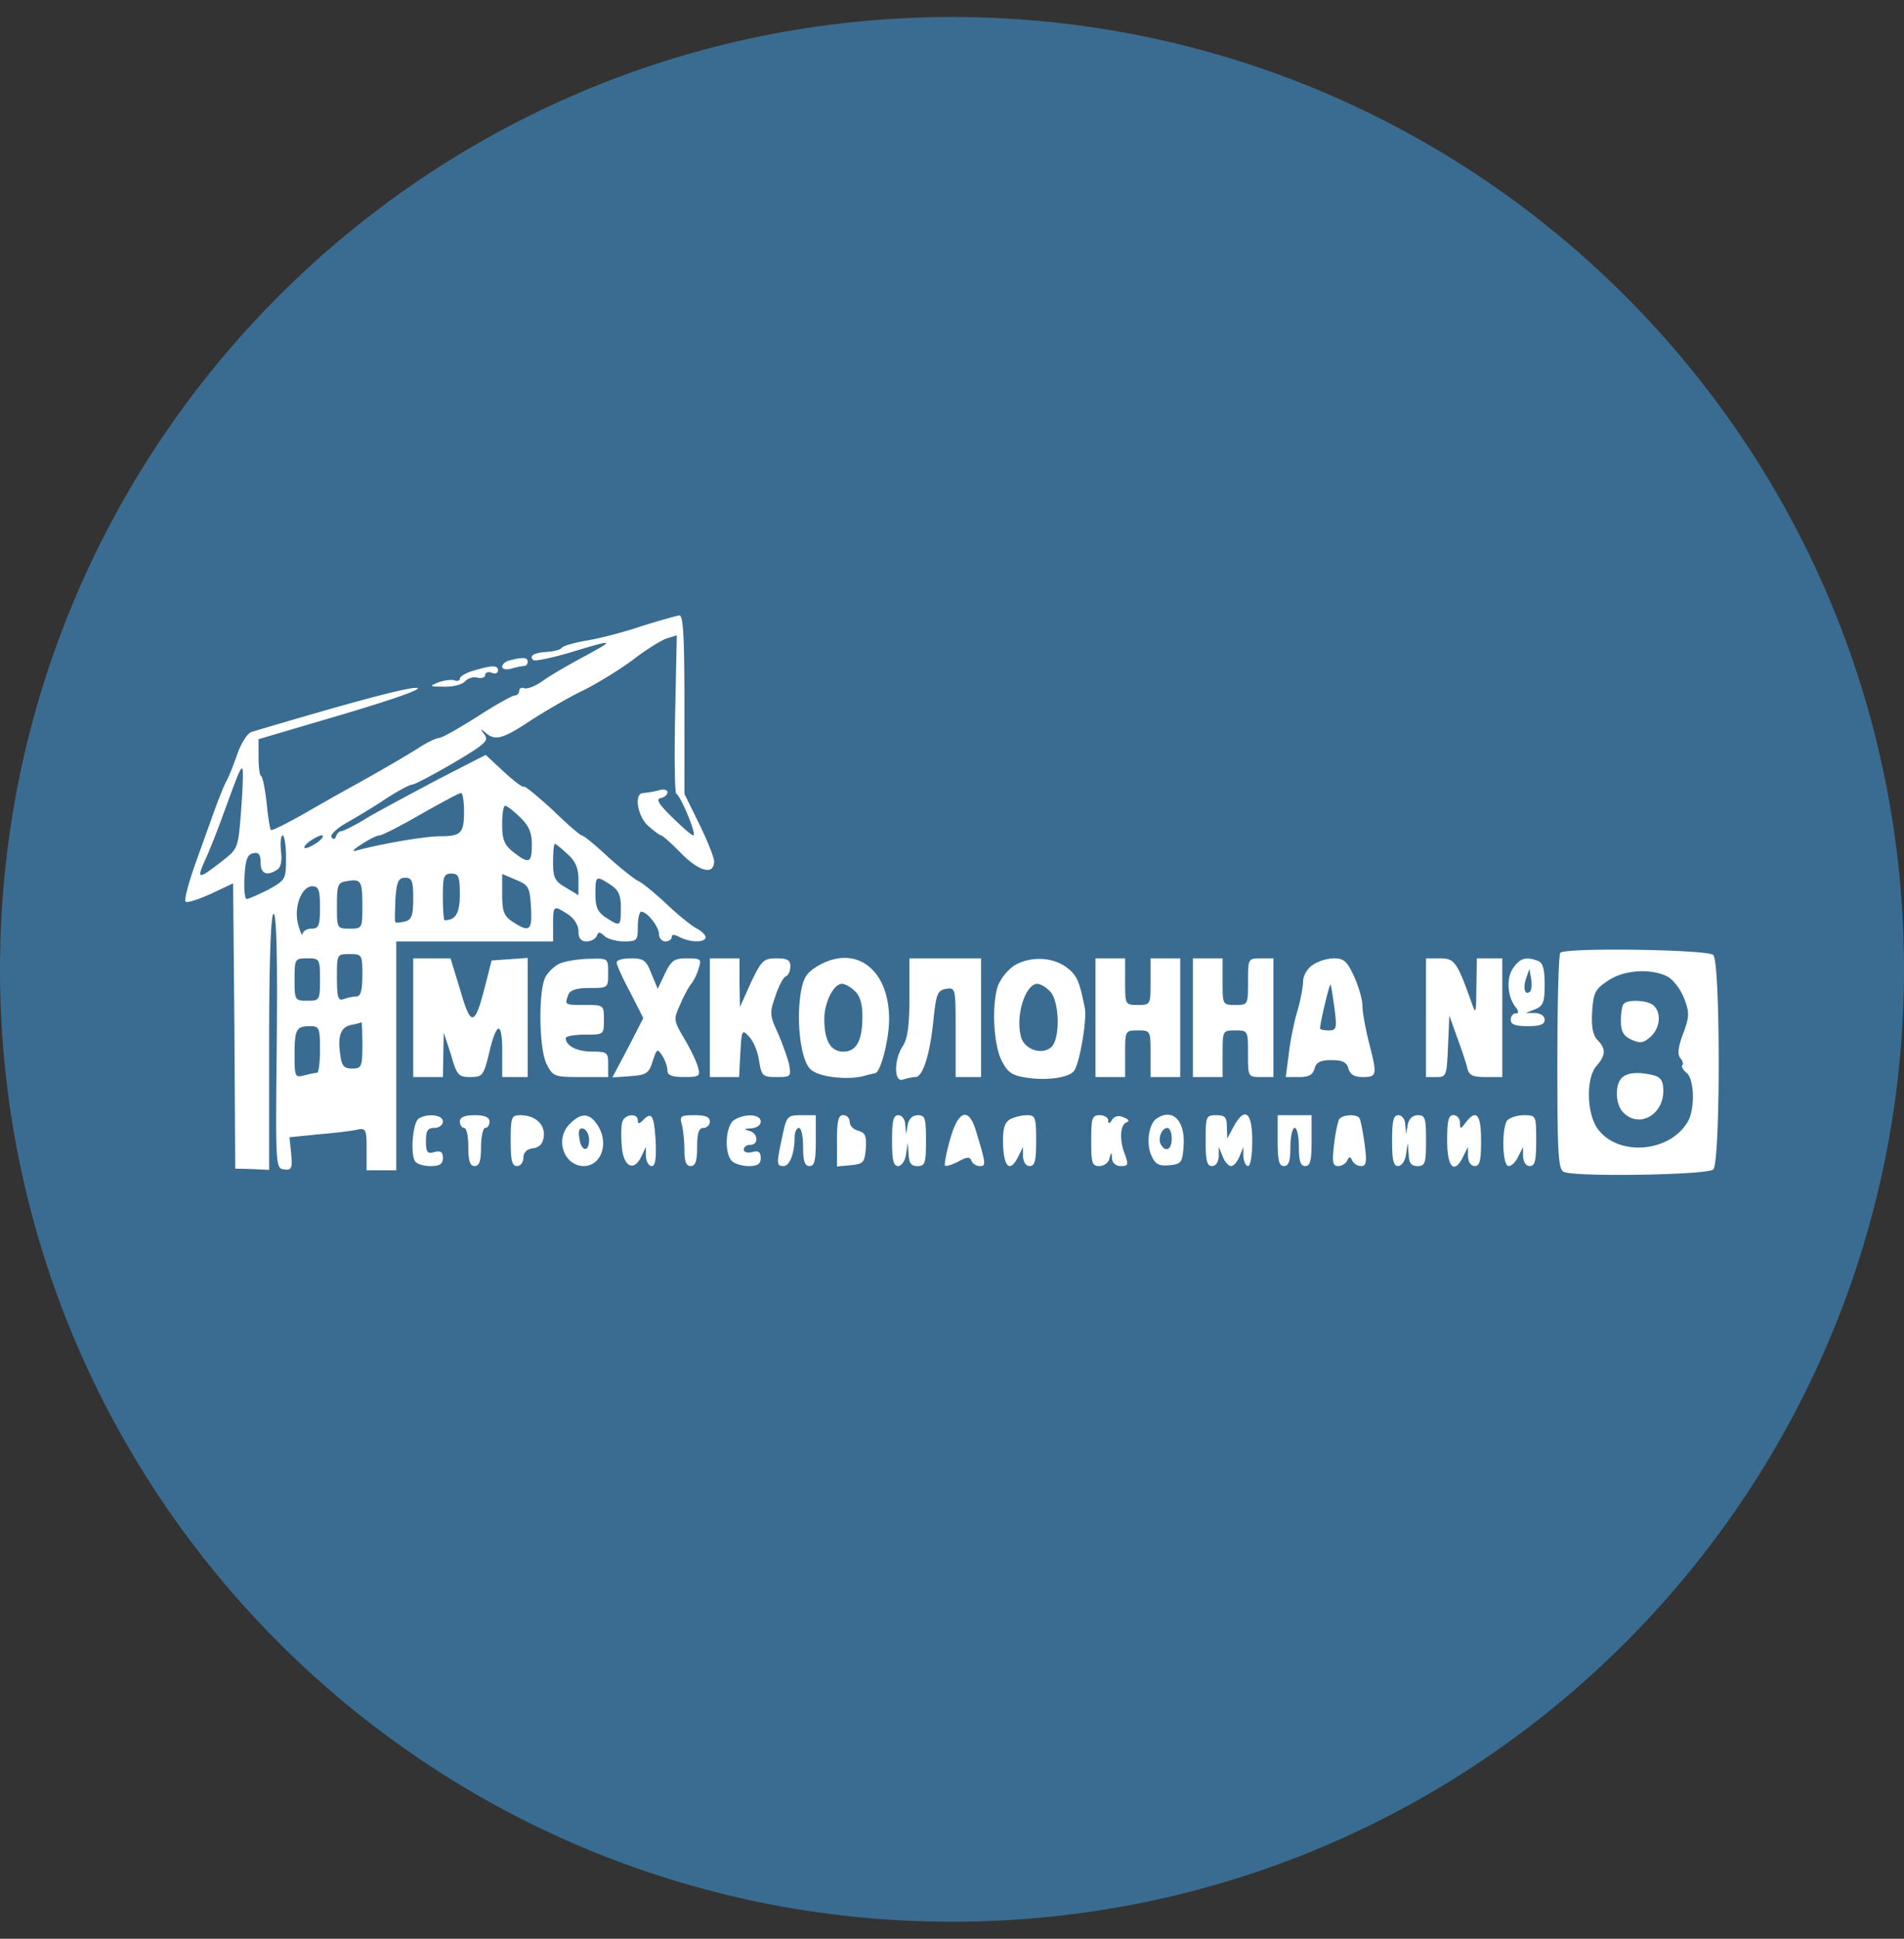 <svg xmlns="http://www.w3.org/2000/svg" width="56" height="57" fill="none" viewBox="0 0 56 57"><rect x="0" y="0" width="56" height="57" fill="#333333" stroke="none"/><g clip-path="url(#a)"><path fill="#3a6c91" d="M56 28.5c0-15.464-12.536-28-28-28S0 13.036 0 28.5s12.536 28 28 28 28-12.536 28-28"/><path fill="#fff" d="M18.884 18.405c-.511.175-1.234.362-1.608.424s-.71.162-.748.212c-.037.062-.236.112-.436.125-.386.024-.536.112-.411.236.037.05.486-.05.984-.187 1.434-.436 1.459-.423.536.075-.486.262-1.047.586-1.246.735-.212.15-.449.237-.524.212-.087-.037-.161 0-.161.075a.14.14 0 0 1-.138.137c-.062 0-.56.274-1.096.623-.536.337-1.035.624-1.122.624-.075 0-.374.137-.648.324-.511.311-.997.598-1.92 1.109-.274.15-.91.51-1.408.797-.51.287-.947.512-.972.474-.025-.025-.087-.386-.125-.81-.05-.424-.124-.773-.162-.773-.037 0-.075-.249-.075-.548v-.536l2.493-.735c1.47-.437 2.356-.748 2.169-.773-.262-.025-1.77.374-4.873 1.296-.113.037-.3.324-.412.648s-.261.698-.336.823c-.063.124-.225.523-.35.872-.124.35-.386 1.072-.572 1.595-.187.536-.312 1.01-.262 1.047.037.05.374-.062.735-.224l.66-.311.038 4.187.025 4.2.499.013.498.025v-3.727c0-2.43.05-3.751.125-3.801.087-.062.124 1.11.1 3.702-.038 3.714-.038 3.776.211 3.813.225.025.25-.025.212-.46l-.05-.487.86-.087c.461-.038.972-.1 1.134-.137.25-.05.275-.013.275.573v.623h.872v-6.73h4.612v-.499c0-.56.012-.573.436-.299.187.125.311.324.311.499 0 .212.075.299.237.299.137 0 .262-.075.3-.162.05-.125.087-.125.224 0 .087.087.349.162.573.162.386 0 .411-.025.411-.436 0-.237.05-.437.1-.437.174 0 .523.437.523.661 0 .112.088.212.187.212.1 0 .187-.062.187-.125 0-.087.075-.087.237 0 .312.162.76.162.76 0 0-.062-.124-.187-.274-.261-.162-.088-.56-.412-.885-.723-.336-.312-.698-.611-.81-.66s-.523-.375-.897-.711c-.374-.35-.723-.636-.773-.636s-.436-.336-.86-.748c-.436-.398-.81-.71-.847-.685-.025.037-.287-.162-.586-.436l-.536-.499-1.408.723c-.773.411-1.708.91-2.07 1.122-.36.224-.71.398-.772.398-.05 0-.125.063-.15.15-.037.1-.087.1-.137.025-.037-.075.162-.262.449-.424s.81-.473 1.159-.71c.349-.225.698-.412.773-.412.062 0 .61-.286 1.209-.635.947-.561 1.047-.66.91-.835-.125-.175-.125-.187.024-.062.287.261.511.199 1.371-.374.45-.287 1.134-.686 1.533-.873.4-.2 1.047-.598 1.434-.885.386-.299.847-.585 1.01-.635l.286-.088-.05 2.319c-.025 1.27-.013 2.33.037 2.343.125.05.611 1.221.499 1.221-.05 0-.324-.237-.623-.536-.4-.386-.486-.536-.337-.56.112-.026.2-.1.2-.175s-.125-.1-.274-.05a3 3 0 0 1-.437.075c-.286 0-.174.685.15.972.174.15.336.274.374.274s.311.237.598.536c.536.536.96.636.96.224 0-.112-.2-.61-.437-1.096l-.436-.885v-2.63c0-2.032-.037-2.63-.15-2.617-.087.012-.585.15-1.096.311m-11.79 5.397c-.088 1.122-.088 1.146-.536 1.495-.736.574-.786.574-.524-.012.137-.3.362-.872.511-1.284.486-1.333.536-1.446.586-1.396.025.038.012.574-.038 1.197m6.555.062c0 .636-.087.723-.723.723-.41 0-1.745.224-2.455.424-.137.037-.062-.05.162-.187.224-.15.461-.262.524-.262.074 0 .623-.274 1.221-.623.598-.337 1.122-.623 1.184-.623.05 0 .087.249.087.548m1.645.162c.262.25.35.449.35.81 0 .549-.088.574-.549.212-.262-.212-.324-.361-.324-.81 0-.3.037-.548.087-.548s.25.15.436.336m-6.88 1.197c0 .635-.012.648-.523.934-.299.15-.586.275-.636.275s-.087-.3-.062-.648c.025-.511.087-.674.262-.698.15-.038.212.037.212.274 0 .324.174.411.486.212q.168-.113.112-.561c-.025-.25 0-.449.05-.449s.1.3.1.66m.948-.474c-.137.1-.312.187-.374.187-.075 0-.025-.087.1-.187.137-.1.311-.187.374-.187.074 0 .024.087-.1.187m7.328.361c.237.212.324.412.324.748v.462l-.373-.225c-.325-.187-.374-.287-.374-.748 0-.299.024-.536.05-.536.037 0 .199.137.373.3m-3.165 1.185c0 .56-.125.76-.45.76-.024 0-.049-.312-.049-.686 0-.598.025-.685.25-.685.211 0 .249.087.249.61m2.093.373c.038.698-.037.76-.536.437-.261-.175-.311-.3-.311-.81v-.599l.411.175c.362.15.4.212.436.797m-4.96-.037c0 .66 0 .673-.374.673s-.374-.012-.374-.673c0-.61.025-.686.287-.723.424-.075.461-.012.461.723m1.496-.212c0 .499-.05.623-.237.673-.137.038-.262.038-.287.025-.025-.025-.012-.324 0-.673.038-.523.087-.636.287-.636s.237.088.237.611m5.795-.411c.25.162.312.312.312.685 0 .549-.013.561-.436.287-.25-.162-.312-.312-.312-.686 0-.548.012-.56.436-.286m-8.537.673c0 .536-.038.623-.25.623-.137 0-.249.075-.261.15 0 .087-.063-.025-.125-.25-.15-.51.087-1.146.411-1.146.187 0 .225.112.225.623m1.246 1.994c0 .449-.05.623-.175.623-.1 0-.261.038-.373.075-.162.062-.2-.037-.2-.623 0-.698 0-.698.374-.698.362 0 .374.012.374.623m-1.246.125c0 .61-.013.623-.374.623-.362 0-.374-.013-.374-.623 0-.611.012-.623.374-.623.361 0 .374.012.374.623m1.246 1.931c0 .636-.025.686-.3.686-.236 0-.31-.075-.348-.399-.087-.56.012-.822.324-.885a2 2 0 0 0 .3-.075c.012 0 .024.3.024.674m-1.246.125c0 .374-.038.686-.088.686-.062 0-.224.037-.373.074-.275.075-.287.038-.287-.598 0-.76.05-.847.461-.847.262 0 .287.05.287.685"/><path fill="#fff" d="M14.995 19.415c-.124.025-.224.112-.224.187s.125.1.287.05a2.4 2.4 0 0 1 .373-.075c.05 0 .088-.062.088-.125 0-.124-.15-.137-.524-.037M13.936 19.715c-.225.062-.411.174-.411.236 0 .063-.075.087-.162.05-.088-.025-.3 0-.474.063-.274.112-.262.124.162.124.262.013.536-.062.623-.15.087-.1.25-.149.374-.112.125.025.224-.012.224-.087 0-.062.088-.1.187-.062.1.05.187.012.187-.062 0-.163-.162-.163-.71 0M45.892 28.014c-.05.038-.087 1.496-.087 3.228 0 2.742.025 3.154.2 3.216.386.15 4.224.087 4.386-.075.212-.212.212-6.094 0-6.306-.162-.162-4.35-.225-4.499-.063m3.153.698c.162.088.387.374.486.636.162.424.162.536-.024 1.035-.15.386-.175.623-.088.722.063.075.1.175.063.212s.012.137.124.225c.224.186.25 1.022.05 1.408-.511.935-2.056 1.072-2.667.237-.324-.449-.35-1.508-.025-1.857.262-.3.274-.499.025-.748-.137-.137-.187-.387-.162-.823.037-.573.087-.673.461-.922.474-.324 1.259-.374 1.757-.125"/><path fill="#fff" d="M47.762 29.51c-.05.037-.088.261-.088.498 0 .324.075.449.312.56.262.113.349.1.56-.086.275-.25.325-.686.1-.91-.162-.162-.747-.2-.884-.062M47.7 31.692c-.213.212-.188.797.05 1.022.448.46 1.17.075 1.17-.636 0-.287-.062-.399-.273-.461-.45-.112-.786-.087-.948.075M12.154 29.921v1.745h.872l.013-.66.012-.649.212.649c.174.61.224.66.573.66.35 0 .387-.05.536-.648.225-.985.399-1.035.399-.125v.773h.748v-3.502l-.524.037-.536.038-.2.785c-.298 1.159-.41 1.171-.722.087l-.287-.935h-1.096zM16.503 28.313c-.174.063-.386.262-.473.437-.2.46-.175 2.106.05 2.542.187.362.236.374.997.374h.81v-.374c0-.349-.025-.374-.474-.374s-.773-.174-.773-.399c0-.05.25-.1.561-.1.561 0 .561 0 .561-.436s0-.436-.56-.436c-.599 0-.599 0-.487-.299.05-.137.237-.2.623-.2.549 0 .549 0 .549-.435 0-.437 0-.437-.524-.424-.299 0-.685.062-.86.124M18.136 28.3c0 .063.175.461.399.873l.386.76-.448.872-.462.873.524-.038c.474-.037.548-.074.66-.436.125-.374.138-.386.287-.162.087.137.15.337.15.436 0 .137.137.187.486.187.448 0 .486-.025.411-.286-.037-.15-.212-.524-.399-.835-.324-.549-.324-.574-.124-1.01.1-.25.261-.536.336-.623.075-.1.175-.3.212-.461.087-.25.05-.274-.349-.274-.374 0-.461.062-.648.448l-.212.449-.187-.449c-.15-.386-.224-.448-.598-.448-.237 0-.424.05-.424.124M20.878 29.921v1.745h.86l.037-.71c.038-.673.05-.698.25-.486.124.124.261.436.299.71.074.461.112.486.523.486s.424-.012.362-.374c-.05-.2-.2-.623-.337-.935-.237-.51-.237-.585-.062-1.084.1-.3.237-.548.311-.573.063-.025.125-.15.125-.287 0-.187-.087-.237-.411-.237-.374 0-.437.063-.748.71l-.324.724-.013-.723v-.71h-.872zM24.031 28.414c-.324.2-.411.349-.486.822-.125.848.013 1.932.287 2.194.224.237 1.097.336 1.595.2a3 3 0 0 1 .312-.076c.162-.024.411-.984.411-1.595 0-1.483-1.01-2.218-2.119-1.545m1.11.723c.15.137.224.373.224.747 0 .71-.175 1.035-.561 1.035-.374 0-.56-.324-.56-.96 0-.486.273-1.034.523-1.034.074 0 .249.087.373.212M26.748 29.31c0 .823-.05 1.209-.187 1.433-.274.4-.274 1.097 0 .997.113-.037.274-.074.362-.074.224 0 .436-.686.536-1.72.075-.736.124-.835.374-.873.274-.037.274-.025.274 1.271v1.322h.748v-3.49h-2.107zM29.827 28.389a1.44 1.44 0 0 0-.474.586c-.187.548-.137 1.707.1 2.193.174.35.299.449.71.511.586.1 1.26.013 1.421-.187.162-.187.387-1.495.324-1.844-.162-.823-.237-.985-.56-1.222-.424-.299-1.06-.311-1.521-.037m1.047.748c.286.261.324 1.42.037 1.657s-.798.05-.885-.324c-.162-.623.137-1.545.486-1.545.075 0 .237.087.362.212M32.22 29.921v1.745h.872v-.686c0-.672 0-.685.374-.685s.374.012.374.685v.686h.872v-3.49h-.872v.686c0 .673 0 .685-.374.685s-.374-.012-.374-.685v-.686h-.872zM35.086 29.921v1.745h.873v-.686c0-.672 0-.685.374-.685.373 0 .373.012.373.685 0 .674 0 .686.374.686h.374v-3.49h-.374c-.373 0-.373.013-.373.686s0 .685-.374.685-.374-.012-.374-.685v-.686h-.873zM38.601 28.376c-.15.1-.274.311-.274.473 0 .15-.075.561-.175.898s-.212.91-.249 1.259l-.087.66h.399c.274 0 .398-.062.448-.25.05-.186.175-.248.499-.248s.449.062.498.249c.05.174.175.249.424.249.424 0 .424-.062.175-1.034-.1-.4-.187-.873-.187-1.06s-.113-.573-.25-.872c-.199-.436-.299-.524-.585-.524-.2 0-.486.088-.636.2m.648 1.258c.075.611.062.661-.174.661-.138 0-.25-.025-.25-.062 0-.15.274-1.321.312-1.284.012.025.062.336.112.685M41.941 29.921v1.745h.312c.286 0 .299-.037.336-.91l.038-.897.224.623c.125.337.262.748.3.897.049.237.149.287.547.287h.487v-3.49h-.748l-.013.835c-.012.835-.012.835-.162.412-.411-1.147-.486-1.247-.91-1.247h-.41zM44.496 28.475c-.2.299-.162.847.1 1.159.075.112.075.162-.025.162-.075 0-.137.087-.137.187 0 .137.137.187.498.187.362 0 .499-.05.499-.187 0-.112-.112-.187-.274-.2h-.287l.287-.112c.237-.1.274-.212.274-.735 0-.436-.05-.636-.2-.685-.349-.138-.535-.075-.735.224m.511.673c-.15.137-.224-.087-.124-.374l.1-.287.05.287c.024.162.012.324-.026.374M12.316 32.887c-.175.112-.25 1.022-.113 1.247.05.087.25.15.462.15.274 0 .361-.063.361-.238 0-.174-.062-.224-.25-.174-.211.062-.248 0-.248-.324 0-.3.05-.387.249-.387.137 0 .25-.087.25-.187 0-.199-.45-.249-.711-.087M13.525 32.975c0 .1.062.186.124.186.075 0 .125.25.125.561 0 .412.05.561.187.561s.187-.15.187-.56c0-.312.062-.562.124-.562.075 0 .125-.087.125-.187 0-.124-.137-.186-.436-.186-.3 0-.436.062-.436.187M15.02 33.535c0 .586.038.748.187.748.1 0 .187-.112.187-.237 0-.162.1-.261.287-.286s.286-.137.311-.337c.05-.361-.249-.635-.685-.635-.262 0-.287.05-.287.747M16.753 33.05c-.437.436-.175 1.22.41 1.233.537 0 .761-.698.4-1.221-.237-.35-.474-.35-.81-.013m.573.46c0 .387-.237.35-.287-.05-.037-.224 0-.311.125-.274.087.038.162.175.162.325M18.31 32.962c-.037.087-.05.411-.024.71.037.624.349.798.573.337l.137-.287v.274c.013.163.087.287.175.287.1 0 .137-.212.112-.748-.05-.76-.113-.86-.374-.598-.112.112-.15.112-.15 0 0-.212-.361-.187-.448.025M20.055 33.062c.038.162.075.498.075.748 0 .336.05.473.187.473s.187-.15.187-.56c0-.412.05-.562.187-.562.1 0 .187-.087.187-.187 0-.137-.137-.186-.449-.186-.411 0-.448.025-.374.274M21.6 32.925c-.26.15-.31.972-.074 1.209.087.087.312.15.499.15.261 0 .349-.063.349-.238 0-.174-.063-.224-.25-.174-.137.037-.249 0-.249-.075s.087-.137.187-.137c.262 0 .237-.349-.025-.411-.174-.05-.15-.063.062-.075.15-.013.275-.087.275-.2 0-.211-.45-.249-.773-.05M23.01 33.41c-.175.81-.175.873.037.873.174 0 .324-.361.324-.847 0-.15.062-.275.124-.275.075 0 .125.25.125.561 0 .412.05.561.187.561.15 0 .187-.162.187-.748v-.747h-.424c-.411 0-.436.025-.56.623M24.617 33.547v.748l.411-.038c.362-.037.4-.074.437-.485.024-.374-.013-.462-.212-.524-.15-.037-.262-.15-.262-.262s-.087-.2-.187-.2c-.15 0-.187.163-.187.761M26.237 33.535c0 .561.038.748.175.748.1 0 .212-.15.237-.349l.05-.336.024.336c.013.262.075.35.262.35.224 0 .25-.088.25-.749 0-.66-.026-.747-.238-.747-.149 0-.261.1-.299.274l-.05.286-.024-.286c0-.15-.1-.274-.2-.274-.15 0-.187.162-.187.747M27.945 33.498c-.112.386-.175.735-.15.773.038.025.212-.025.399-.125.25-.137.337-.137.374-.025a.28.28 0 0 0 .25.162c.186 0 .186-.05-.113-1.034-.212-.71-.523-.611-.76.249M29.702 32.912c-.162.1-.212.287-.2.748.026.673.213.823.45.337l.136-.275v.274c.013.175.088.287.2.287.15 0 .187-.162.187-.748 0-.698-.025-.747-.274-.747-.162 0-.387.062-.499.124M32.095 33.535c0 .661.025.748.237.748.137 0 .274-.1.299-.224.05-.2.062-.2.075 0 .012.137.112.224.261.224.212 0 .225-.037.125-.324-.174-.436-.15-.885.038-.96.1-.037.074-.087-.088-.15-.137-.061-.261-.036-.336.076-.075.124-.112.124-.112.012 0-.075-.113-.15-.25-.15-.224 0-.249.088-.249.748M34.015 32.889c-.225.15-.312.735-.15 1.084.112.262.224.312.523.287.362-.038.387-.075.424-.573.05-.736-.324-1.122-.797-.798m.448.586c0 .324-.174.411-.312.187-.112-.175.013-.499.188-.499.062 0 .124.137.124.312M35.46 33.535c0 .586.038.748.187.748.112 0 .187-.112.2-.287v-.274l.112.274c.062.163.174.287.249.287s.187-.124.25-.287l.111-.274v.274c.013.163.075.287.137.287.075 0 .125-.336.125-.748 0-.847-.224-1.01-.548-.41l-.187.348-.013-.349c0-.274-.05-.336-.311-.336-.3 0-.312.037-.312.747M37.579 33.535c0 .586.037.748.187.748.137 0 .187-.15.187-.56 0-.312.062-.562.124-.562.075 0 .125.25.125.561 0 .412.05.561.187.561.15 0 .187-.162.187-.748v-.747h-.997zM39.386 32.912c-.037.063-.112.4-.15.748-.062.511-.037.623.125.623.1 0 .225-.075.262-.162.062-.125.087-.125.15 0a.3.3 0 0 0 .261.162c.15 0 .175-.112.1-.66-.05-.35-.112-.686-.15-.748-.074-.125-.51-.112-.598.037M40.944 33.535c0 .561.037.748.175.748.1 0 .212-.15.236-.349l.05-.336.025.336c.013.262.075.35.262.35.224 0 .25-.088.25-.749 0-.66-.026-.747-.238-.747-.15 0-.261.1-.299.274l-.05.286-.024-.286c0-.15-.1-.274-.2-.274-.15 0-.187.162-.187.747M42.564 33.534c0 .798.212 1.01.474.461l.137-.274v.274c.013.175.087.287.2.287.149 0 .186-.162.186-.748 0-.773-.137-.934-.448-.536-.162.212-.162.212-.175 0 0-.112-.087-.212-.187-.212-.15 0-.187.162-.187.748M44.334 32.937c-.174.224-.15 1.346.037 1.346.088 0 .212-.124.287-.287l.137-.274v.274c.013.175.087.287.2.287.15 0 .187-.162.187-.748 0-.735 0-.747-.362-.747-.2 0-.411.074-.486.15"/></g><defs><clipPath id="a"><path fill="#fff" d="M0 .5h56v56H0z"/></clipPath></defs></svg>